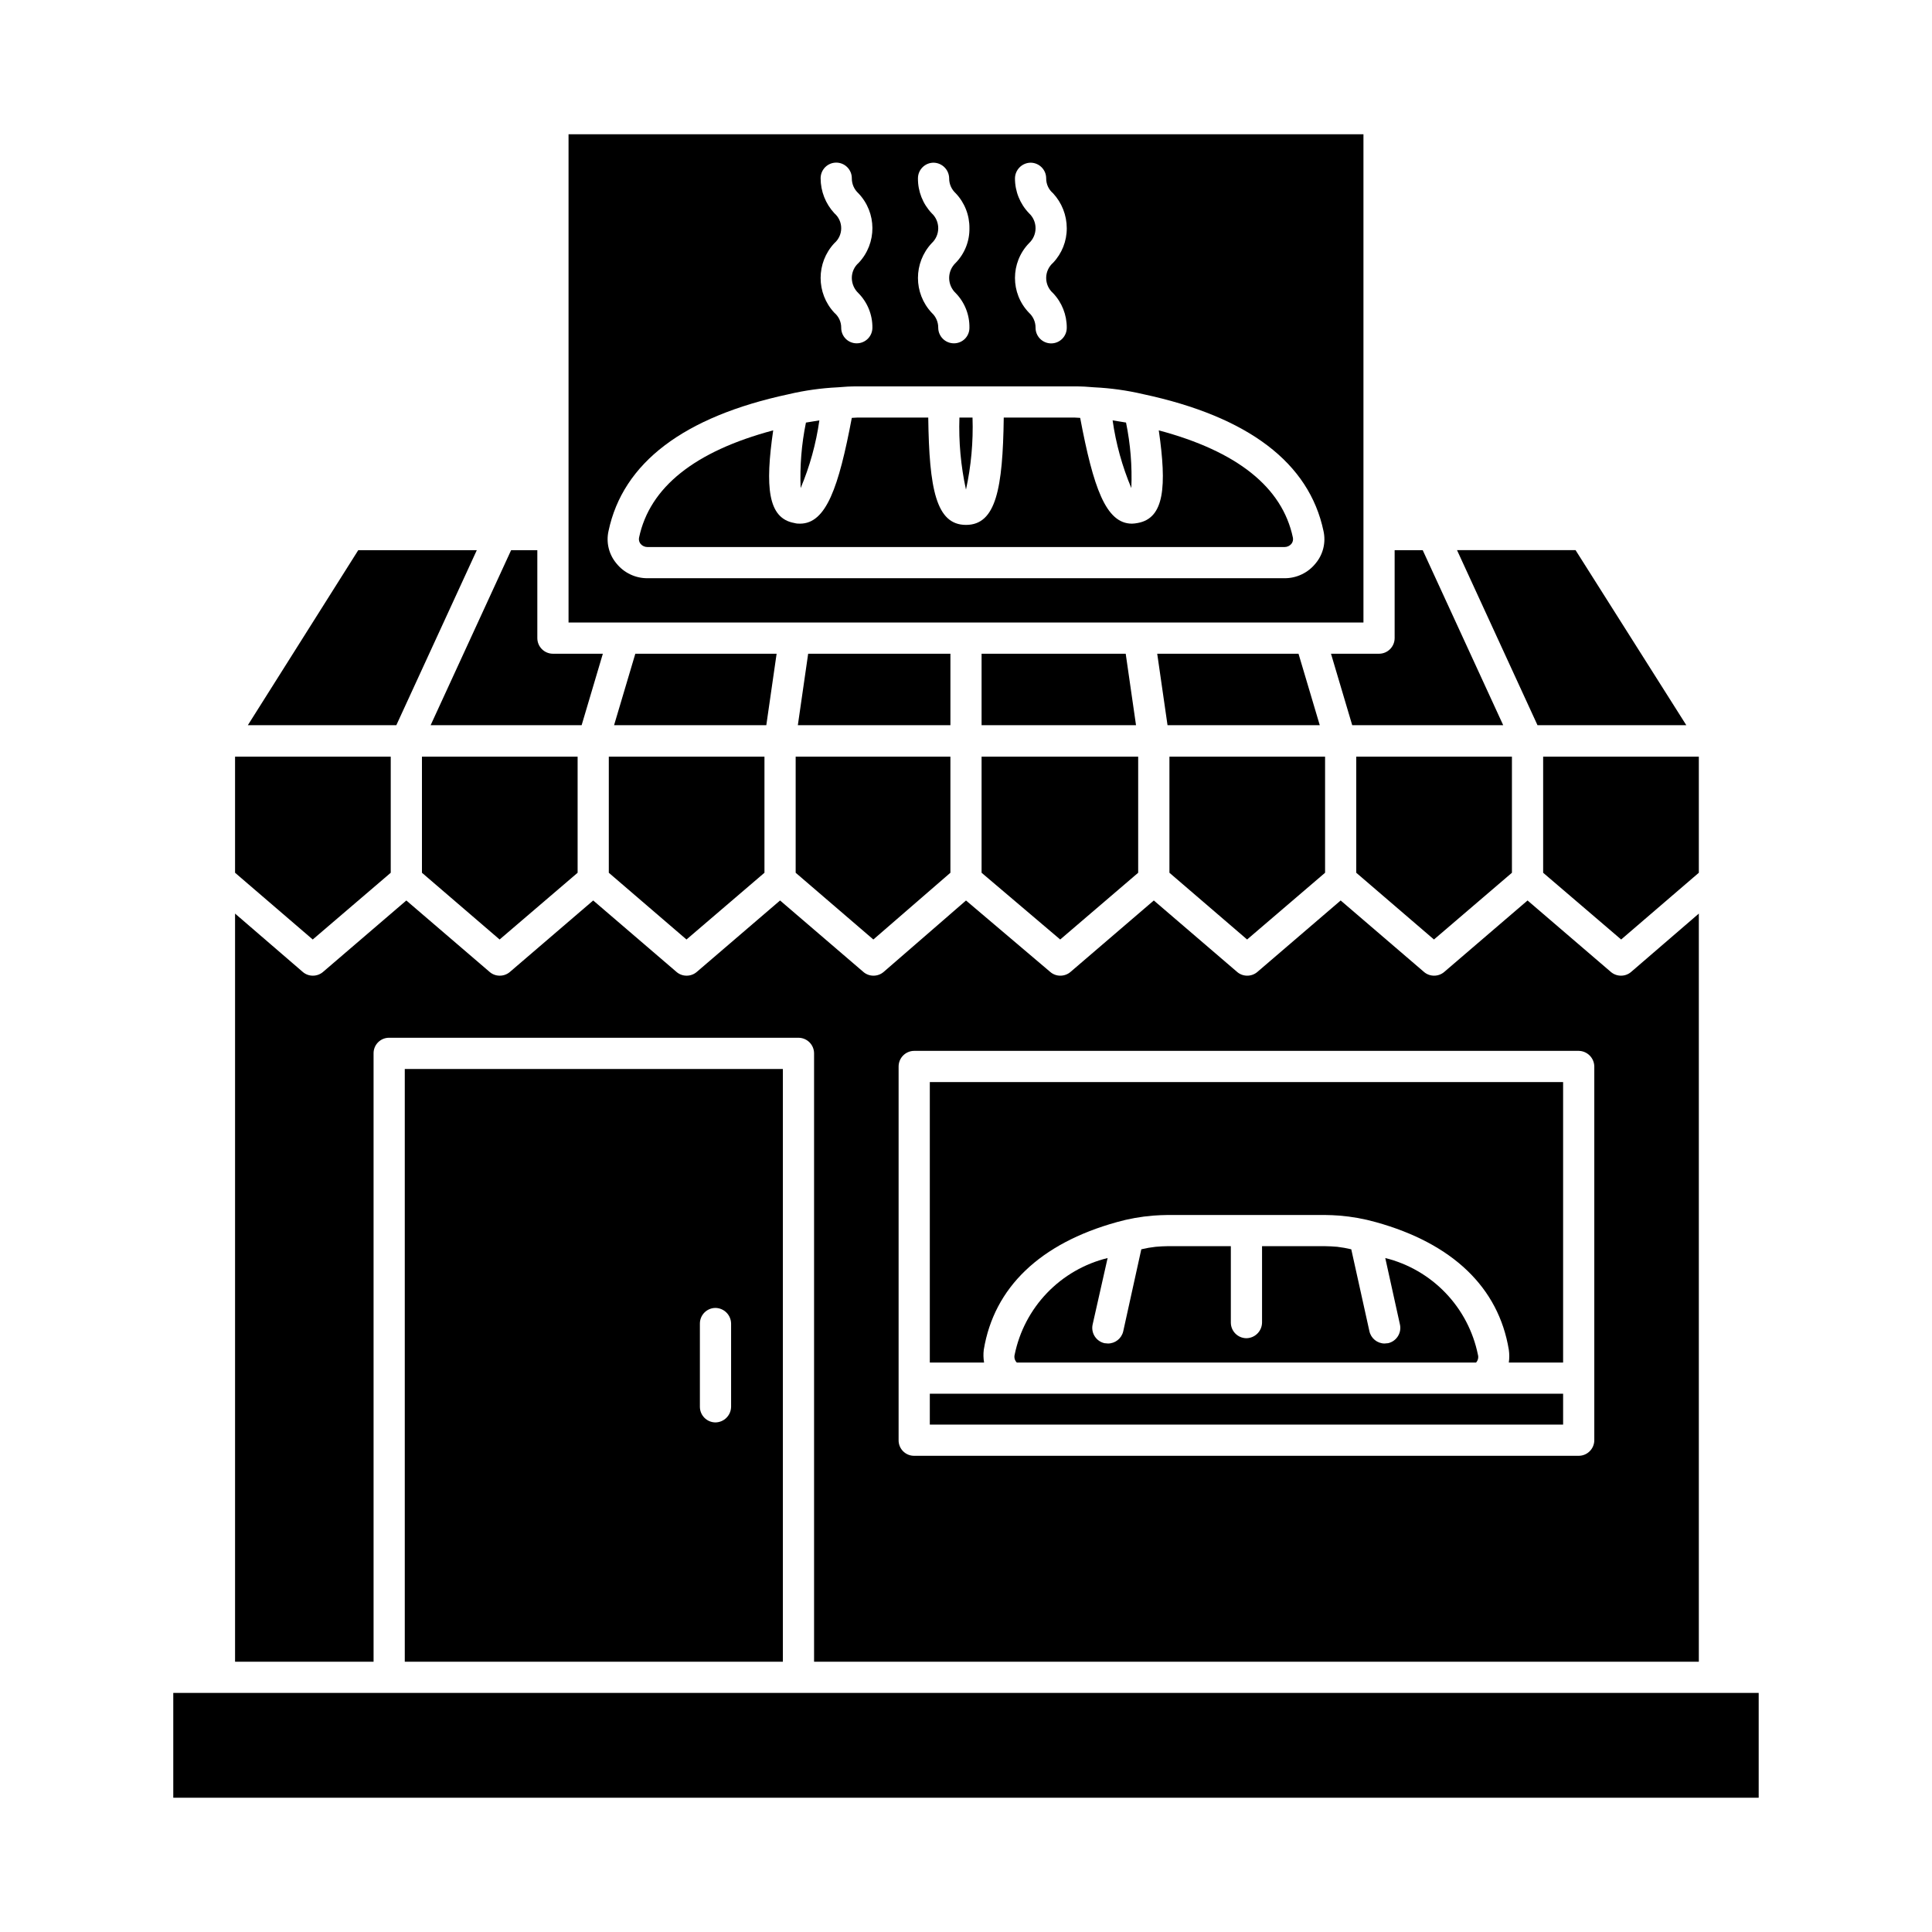 <?xml version="1.0" encoding="UTF-8"?>
<!-- Uploaded to: ICON Repo, www.svgrepo.com, Generator: ICON Repo Mixer Tools -->
<svg fill="#000000" width="800px" height="800px" version="1.1" viewBox="144 144 512 512" xmlns="http://www.w3.org/2000/svg">
 <g>
  <path d="m451.09 258.05c2.148 14.883 1.488 23.312-5.621 24.555-0.488 0.098-0.988 0.152-1.488 0.168-6.945 0-10.25-9.672-13.723-28.027-0.414 0-0.91-0.082-1.406-0.082h-18.848c-0.25 18.848-2.066 28.441-10.004 28.441s-9.754-9.59-10.004-28.441h-18.852c-0.496 0-0.992 0.082-1.406 0.082-3.473 18.355-6.781 28.027-13.723 28.027-0.5 0.023-1.004-0.031-1.488-0.168-7.109-1.242-7.773-9.672-5.621-24.555-20.75 5.539-32.738 15.047-35.551 28.441-0.117 0.586 0.035 1.191 0.414 1.652 0.453 0.531 1.121 0.832 1.816 0.828h168.82c0.699 0.004 1.363-0.297 1.816-0.828 0.379-0.461 0.531-1.066 0.414-1.652-2.809-13.395-14.797-22.902-35.551-28.441z"/>
  <path d="m505.33 179.58h-210.66v129.4h210.66zm-88.629 20.93c-2.398-2.484-3.734-5.809-3.723-9.262 0.039-2.266 1.867-4.098 4.137-4.133 2.277 0.008 4.125 1.852 4.133 4.133-0.016 1.527 0.652 2.984 1.816 3.969 2.336 2.519 3.637 5.824 3.641 9.262 0.016 3.414-1.285 6.699-3.641 9.176-1.152 1.012-1.816 2.473-1.816 4.008 0 1.539 0.664 3 1.816 4.012 2.356 2.473 3.656 5.762 3.641 9.176 0.004 1.102-0.43 2.156-1.207 2.934-0.773 0.781-1.828 1.219-2.93 1.219-1.098 0-2.152-0.438-2.926-1.219-0.777-0.777-1.211-1.832-1.207-2.934 0.012-1.508-0.621-2.949-1.734-3.969-4.961-5.144-4.961-13.293 0-18.434 1.105-1.023 1.734-2.465 1.734-3.969 0-1.508-0.629-2.945-1.734-3.969zm-25.793 0c-2.371-2.5-3.676-5.82-3.641-9.262 0.008-2.281 1.855-4.125 4.137-4.133 2.266 0.035 4.098 1.867 4.133 4.133-0.012 1.512 0.621 2.953 1.734 3.969 2.371 2.496 3.676 5.82 3.637 9.262 0.059 3.418-1.25 6.723-3.637 9.176-1.105 1.039-1.734 2.492-1.734 4.008 0 1.52 0.629 2.973 1.734 4.012 2.387 2.453 3.695 5.754 3.637 9.176 0.012 1.102-0.418 2.156-1.195 2.938-0.781 0.777-1.836 1.207-2.938 1.195-2.281-0.004-4.125-1.852-4.133-4.133 0.008-1.508-0.621-2.949-1.734-3.969-4.852-5.188-4.852-13.246 0-18.434 1.105-1.023 1.734-2.465 1.734-3.969 0-1.508-0.629-2.945-1.734-3.969zm-25.793 0h-0.004c-2.336-2.519-3.633-5.828-3.637-9.262-0.004-1.098 0.43-2.156 1.203-2.934 0.777-0.781 1.832-1.219 2.93-1.219 1.102 0 2.152 0.438 2.93 1.219 0.777 0.777 1.211 1.836 1.203 2.934-0.008 1.512 0.621 2.953 1.738 3.969 4.926 5.144 4.965 13.25 0.082 18.438-1.172 1.02-1.836 2.5-1.82 4.051 0.023 1.5 0.648 2.934 1.738 3.969 2.414 2.441 3.754 5.742 3.719 9.176-0.004 2.281-1.852 4.129-4.133 4.133-1.102 0.012-2.156-0.418-2.934-1.195-0.777-0.781-1.211-1.836-1.199-2.938 0.016-1.527-0.652-2.981-1.82-3.969-4.848-5.188-4.848-13.246 0-18.434 1.156-0.996 1.82-2.445 1.82-3.969 0-1.527-0.664-2.977-1.82-3.969zm127.56 92.762c-2 2.519-5.047 3.981-8.266 3.965h-168.82c-3.219 0.016-6.266-1.445-8.266-3.965-1.969-2.367-2.731-5.512-2.066-8.516 3.805-18.105 19.926-30.34 47.785-36.293v-0.004c4.262-1 8.605-1.605 12.98-1.816 1.734-0.164 3.391-0.246 5.125-0.246h57.707c1.738 0 3.391 0.082 5.125 0.246 4.375 0.211 8.719 0.816 12.98 1.816 27.859 5.953 43.984 18.188 47.785 36.293v0.004c0.664 3.004-0.098 6.148-2.066 8.516z"/>
  <path d="m361.14 255.41c-1.156 0.164-2.398 0.414-3.555 0.578-1.172 5.711-1.641 11.539-1.406 17.363 2.418-5.742 4.086-11.773 4.961-17.941z"/>
  <path d="m488.12 317.25h-37.445l2.731 18.934h40.344z"/>
  <path d="m442.41 255.98c-1.156-0.164-2.398-0.414-3.555-0.578 0.875 6.168 2.543 12.199 4.961 17.941 0.238-5.824-0.234-11.652-1.406-17.363z"/>
  <path d="m552.95 375.29 20.672 17.688 20.586-17.688v-30.758h-41.258z"/>
  <path d="m401.73 254.66h-3.473c-0.215 6.41 0.367 12.828 1.738 19.098 1.367-6.269 1.953-12.688 1.734-19.098z"/>
  <path d="m590.89 336.18-29.348-46.383h-31.414l21.324 46.383z"/>
  <path d="m502.35 336.18h40.012l-21.328-46.379h-7.441v23.312c-0.008 2.281-1.855 4.129-4.133 4.133h-12.734z"/>
  <path d="m404.13 375.29 20.836 17.688 20.664-17.688v-30.758h-41.5z"/>
  <path d="m503.42 375.29 20.594 17.688 20.664-17.688v-30.758h-41.258z"/>
  <path d="m495.16 375.29v-30.758h-41.25v30.758l20.586 17.688z"/>
  <path d="m390.41 513.35h167.83v8.184h-167.83z"/>
  <path d="m437.53 477.39c-6.113 1.496-11.676 4.703-16.039 9.238-4.363 4.539-7.344 10.223-8.598 16.391-0.188 0.746 0.031 1.531 0.578 2.07h121.7c0.516-0.555 0.703-1.34 0.496-2.07-1.25-6.156-4.219-11.832-8.566-16.367-4.348-4.539-9.891-7.75-15.988-9.262l3.887 17.609c0.496 2.238-0.91 4.457-3.144 4.961-0.332 0-0.66 0.082-0.91 0.082l0.004 0.004c-1.965-0.004-3.656-1.387-4.051-3.309l-4.797-21.66c-1.227-0.293-2.469-0.516-3.719-0.664-1.074-0.082-2.234-0.164-3.223-0.164h-16.703v20.254c-0.035 2.269-1.867 4.098-4.133 4.137-2.281-0.008-4.129-1.855-4.137-4.137v-20.254h-16.781c-0.992 0-2.066 0.082-3.141 0.164-1.281 0.141-2.551 0.363-3.805 0.664l-4.793 21.742c-0.434 1.887-2.117 3.227-4.051 3.223-0.246 0-0.578-0.082-0.91-0.082-2.234-0.504-3.641-2.723-3.144-4.961z"/>
  <path d="m404.71 501.7c2.727-16.535 14.965-28.191 35.219-33.812v-0.004c3.16-0.891 6.402-1.469 9.672-1.734 1.324-0.082 2.562-0.164 3.805-0.164h41.75c1.238 0 2.562 0.082 3.805 0.164 3.273 0.266 6.512 0.844 9.672 1.734 20.254 5.621 32.492 17.277 35.219 33.812v0.004c0.164 1.121 0.164 2.266 0 3.387h14.387v-74.324h-167.83v74.324h14.387-0.004c-0.191-1.117-0.223-2.262-0.082-3.387z"/>
  <path d="m404.13 317.25v18.934h40.926l-2.731-18.934z"/>
  <path d="m243 423.15c-0.012-1.098 0.422-2.156 1.199-2.934 0.777-0.777 1.836-1.211 2.934-1.199h108.47c2.281 0.008 4.129 1.855 4.133 4.133v161.22h234.47v-198.26l-17.941 15.461c-0.734 0.637-1.676 0.988-2.644 0.992-1 0.012-1.973-0.34-2.731-0.992l-22.074-18.934-22.074 18.934c-0.758 0.652-1.727 1.004-2.727 0.992-0.973-0.004-1.914-0.355-2.648-0.992l-22.074-18.934-22.074 18.934h0.004c-0.762 0.652-1.73 1.004-2.731 0.992-0.973-0.004-1.91-0.355-2.644-0.992l-22.074-18.934-22.074 18.934c-0.758 0.652-1.73 1.004-2.731 0.992-0.969 0-1.91-0.355-2.644-0.992l-22.32-18.93-21.828 18.934v-0.004c-0.758 0.652-1.727 1.004-2.727 0.992-0.973-0.004-1.914-0.355-2.648-0.992l-22.074-18.934-22.074 18.934c-0.758 0.652-1.727 1.004-2.727 0.992-0.973-0.004-1.91-0.355-2.644-0.992l-22.074-18.934-22.074 18.934c-0.758 0.652-1.73 1.004-2.731 0.992-0.973-0.004-1.91-0.355-2.644-0.992l-22.074-18.934-22.074 18.934c-0.758 0.652-1.727 1.004-2.727 0.992-0.973-0.004-1.914-0.355-2.648-0.992l-17.938-15.461v198.26h36.707zm139.14 3.473c0.008-2.281 1.855-4.125 4.133-4.133h176.1c2.269 0.035 4.098 1.867 4.133 4.133v99.043c-0.004 2.281-1.852 4.129-4.133 4.137h-176.1c-1.098 0.012-2.156-0.422-2.934-1.199-0.777-0.777-1.211-1.836-1.199-2.938z"/>
  <path d="m247.55 375.29v-30.758h-41.258v30.758l20.586 17.688z"/>
  <path d="m351.47 584.37v-157.08h-100.2v157.08zm-21.992-89.621c0.008-2.281 1.855-4.129 4.133-4.133 2.269 0.035 4.098 1.863 4.137 4.133v22.074c-0.039 2.266-1.867 4.098-4.137 4.133-2.277-0.008-4.125-1.852-4.133-4.133z"/>
  <path d="m189.92 592.64h420.15v27.777h-420.15z"/>
  <path d="m354.86 375.29 20.586 17.688 20.422-17.688v-30.758h-41.008z"/>
  <path d="m349.81 317.25h-37.445l-5.629 18.934h40.344z"/>
  <path d="m395.87 317.25h-37.699l-2.734 18.934h40.434z"/>
  <path d="m298.14 336.18 5.621-18.934h-13.227c-2.281-0.004-4.129-1.852-4.137-4.133v-23.312h-6.945l-21.328 46.379z"/>
  <path d="m305.34 375.29 20.586 17.688 20.664-17.688v-30.758h-41.25z"/>
  <path d="m255.82 375.29 20.582 17.688 20.672-17.688v-30.758h-41.254z"/>
  <path d="m270.36 289.8h-31.418l-29.262 46.383h39.352z"/>
 </g>
</svg>